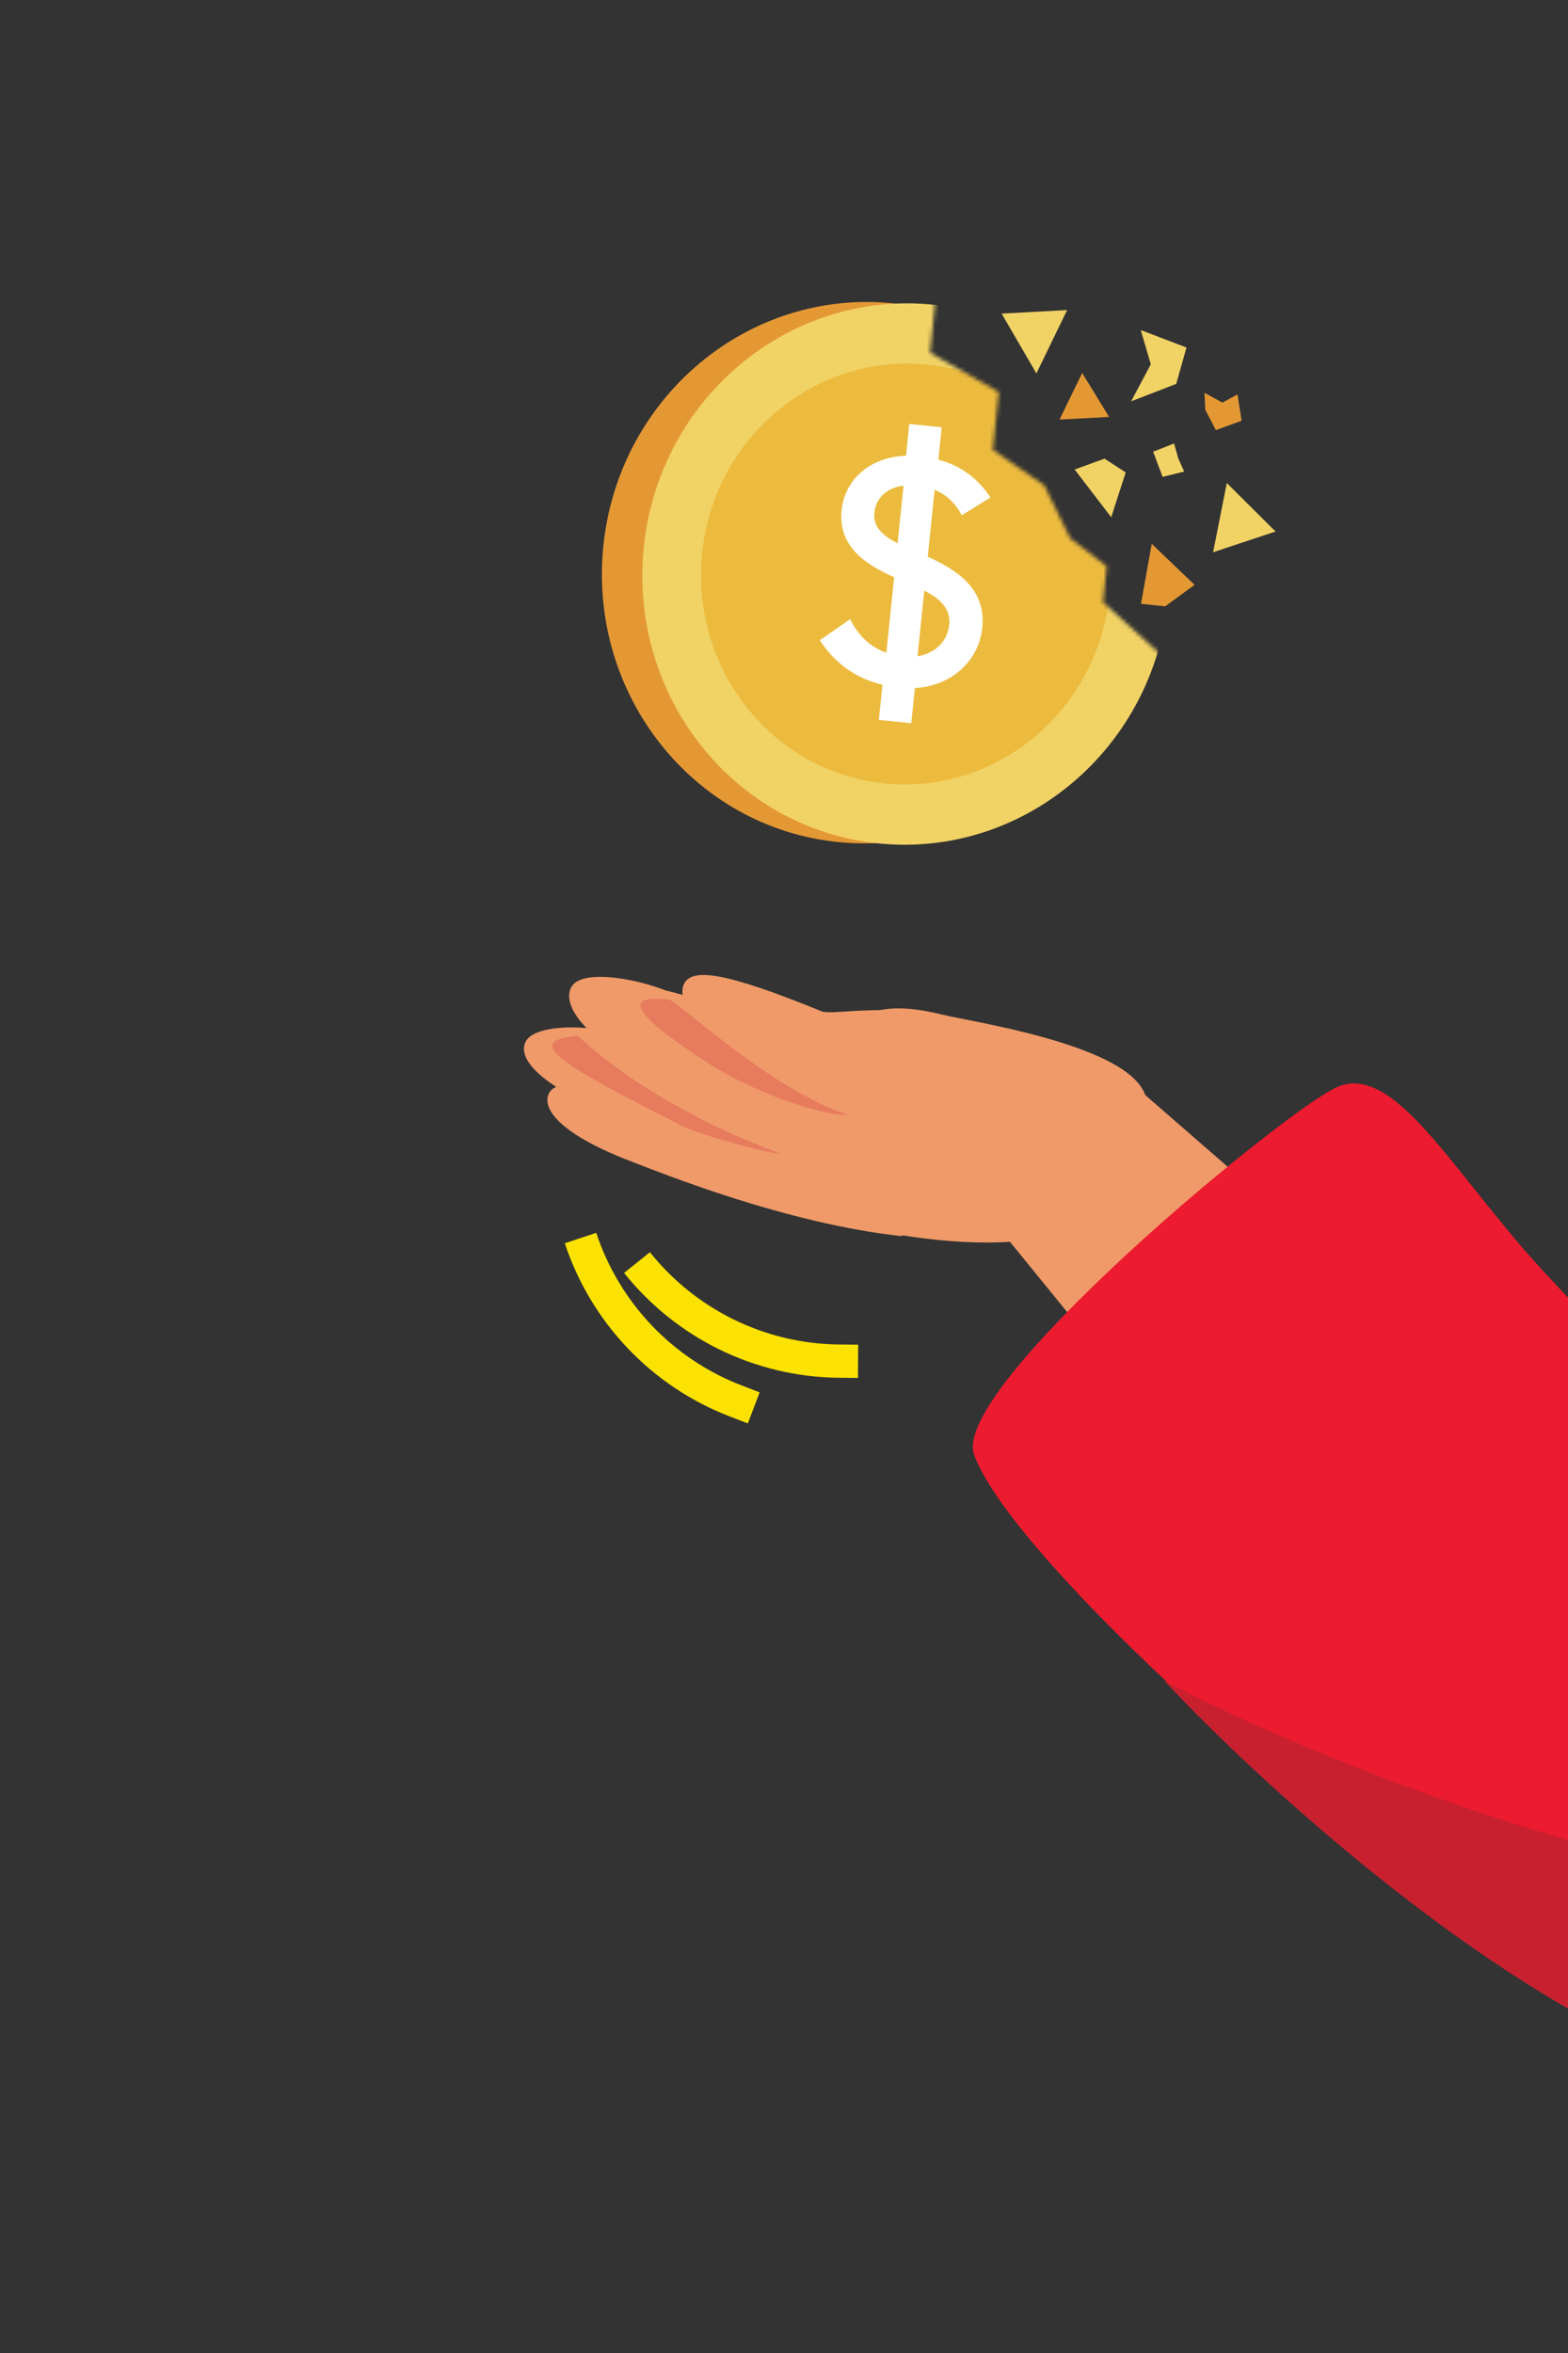 <svg width="400" height="600" viewBox="0 0 400 600" fill="none" xmlns="http://www.w3.org/2000/svg">
<rect x="0" y="0" width="400" height="600" fill="#333333" stroke="none"/>
<g clip-path="url(#clip0_6530_93812)">
<mask id="mask0_6530_93812" style="mask-type:alpha" maskUnits="userSpaceOnUse" x="143" y="63" width="157" height="171">
<path d="M237.27 89.936L239.099 72.143L159.006 63.909L143.119 218.451L292.695 233.827L299.28 169.774L281.387 153.551L282.328 144.4L273.029 137.279L266.394 123.754L253.282 114.7L254.797 99.958L237.27 89.936Z" fill="black"/>
</mask>
<g mask="url(#mask0_6530_93812)">
<path d="M287.614 152.902C283.715 190.832 250.626 218.504 213.708 214.709C176.79 210.913 150.023 177.088 153.922 139.159C157.821 101.229 190.91 73.557 227.829 77.352C264.747 81.147 291.514 114.972 287.614 152.902Z" fill="#E49834"/>
<path d="M297.927 153.25C294.028 191.18 260.939 218.851 224.021 215.056C187.103 211.261 160.336 177.436 164.235 139.506C168.134 101.576 201.223 73.905 238.141 77.7C275.059 81.495 301.826 115.32 297.927 153.25Z" fill="#F1D265"/>
<path d="M283.044 151.717C280.013 181.204 254.29 202.715 225.59 199.765C196.89 196.815 176.082 170.52 179.113 141.033C182.144 111.547 207.867 90.035 236.567 92.986C265.267 95.936 286.075 122.231 283.044 151.717Z" fill="#ECBB3E"/>
<path d="M250.575 160.146C251.633 149.849 243.759 145.226 236.673 141.956L238.426 124.899C241.542 126.173 243.857 128.476 245.334 131.408L252.684 126.842C249.593 122.314 245.616 118.887 239.371 117.212L240.22 108.959L231.957 108.109L231.125 116.205C221.968 116.535 215.507 122.225 214.699 130.086C213.721 139.597 221.221 144.101 228.094 147.19L226.114 166.448C222.012 164.994 218.912 162.054 216.868 157.872L209.122 163.271C212.745 168.648 217.652 172.807 225.121 174.607L224.2 183.568L232.462 184.417L233.384 175.456C243.261 174.883 249.767 168.006 250.575 160.146ZM242.159 159.28C241.739 163.368 238.782 166.559 234.063 167.345L235.784 150.602C239.677 152.591 242.588 155.114 242.159 159.28ZM223.062 130.707C223.442 127.013 226.189 124.356 230.494 123.845L228.983 138.544C225.311 136.657 222.674 134.48 223.062 130.707Z" fill="white"/>
</g>
<path d="M264.387 95.222L255.518 79.966L272.229 79.065L264.387 95.222Z" fill="#F1D265"/>
<path d="M312.958 123.162L325.398 135.534L309.465 140.825L312.958 123.162Z" fill="#F1D265"/>
<path d="M293.807 138.668L304.741 149.138L297.244 154.603L291.072 153.969L293.807 138.668Z" fill="#E49834"/>
<path d="M270.288 106.993L276.067 95.11L282.934 106.311L270.288 106.993Z" fill="#E49834"/>
<path d="M283.477 131.889L274.146 119.726L281.763 116.952L287.169 120.465L283.477 131.889Z" fill="#F1D265"/>
<path d="M291.005 84.168L302.677 88.611L300.056 97.886L288.549 102.342L293.572 92.88L291.005 84.168Z" fill="#F1D265"/>
<path d="M310.166 109.676L307.478 104.517L307.273 100.165L311.831 102.659L315.685 100.577L316.736 107.286L310.166 109.676Z" fill="#E49834"/>
<path d="M294.168 115.18L296.584 121.603L302.085 120.245L300.607 116.944L299.5 113.087L294.168 115.18Z" fill="#F1D265"/>
<path d="M237.243 291.597L295.221 362.807L338.656 319.665L287.367 275.072L237.243 291.597Z" fill="#F09A69"/>
<path d="M292.328 283.483C296.269 267.647 249.089 260.857 240.283 258.698C231.477 256.539 224.355 256.345 218.474 259.838C206.161 267.15 196.546 283.767 197.25 296.016C197.813 305.816 195.569 306.218 200.691 308.233C206.314 309.506 254.775 325.437 281.184 310.451C288.532 306.282 287.402 303.277 292.328 283.483Z" fill="#F09A69"/>
<path d="M160.751 296.054C144.636 289.883 137.99 283.412 139.999 278.877C142.007 274.341 156.078 276.154 165.548 278.826C172.14 279.722 182.973 279.21 188.167 280.897C197.425 283.907 201.009 287.57 201.687 295.787C202.364 304.004 236.379 313.889 229.791 315.184C200.291 311.909 168.963 299.199 160.751 296.054Z" fill="#F09A69"/>
<path d="M154.32 283.441C138.381 276.825 131.918 270.172 134.052 265.694C136.185 261.217 149.663 260.99 159.055 263.925C165.619 265.003 182.624 268.824 187.769 270.654C193.176 273.342 204.643 281.929 203.005 291.309C201.369 300.684 206.261 311.298 200.748 308.762C175.344 302.21 162.441 286.813 154.32 283.441Z" fill="#F09A69"/>
<path d="M163.93 271.754C148.445 264.137 143.351 255.994 145.765 251.662C148.179 247.329 160.711 249.052 169.897 252.577C176.38 254.071 199.555 261.479 213.872 263.625C218.184 265.903 231.265 273.93 227.537 283.826C222.877 296.197 210.819 295.424 206.611 294.086C184.577 287.607 171.821 275.635 163.93 271.754Z" fill="#F09A69"/>
<path d="M189.998 269.002C176.677 262.111 172.44 254.393 174.614 250.67C176.788 246.948 184.706 247.687 209.699 257.928C215.306 259.339 236.704 251.791 271.941 270.635C283.789 276.457 254.836 270.963 239.747 279.922C224.659 288.881 219.901 283.899 211.509 279.877C205.649 277.069 196.786 272.513 189.998 269.002Z" fill="#F09A69"/>
<path d="M174.098 287.171C146.676 273.116 131.366 265.362 147.476 264.158C160.997 276.858 181.637 287.864 199.214 294.19C196.639 294.348 178.281 289.314 174.098 287.171Z" fill="#E77B5E"/>
<path d="M180.302 270.872C159.405 257.353 159.814 253.666 170.876 254.894C176.449 258.499 198.126 278.441 216.154 284.175C213.559 285.132 194.991 280.376 180.302 270.872Z" fill="#E77B5E"/>
<path d="M632.669 405.211C679.282 359.197 685.668 323.805 676.485 288.621C661.883 245.047 493.106 375.22 451.787 414.093C385.989 475.998 433.334 546.575 470.276 528.464C539.883 494.338 576.951 460.213 632.669 405.211Z" fill="#ED1B2F"/>
<path d="M394.299 324.781C413.022 344.864 454.786 389.057 473.327 408.644C530.492 463.098 495.457 521.808 460.001 533.413C424.544 545.018 261.979 408.663 248.495 370.915C242.428 353.929 325.4 285.022 340.514 277.474C355.628 269.927 370.894 299.676 394.299 324.781Z" fill="#ED1B2F"/>
<path d="M430.483 477.118C489.652 490.455 624.36 403.659 647.633 364.814C644.827 397.02 512.227 549.119 444.262 531.408C389.89 517.239 323.43 456.936 296.996 428.555C316.838 439.186 371.314 463.782 430.483 477.118Z" fill="#C8202F"/>
<path fill-rule="evenodd" clip-rule="evenodd" d="M213.963 342.834L218.927 342.887L218.865 351.371L213.901 351.319C192.626 351.094 172.546 341.282 159.207 324.594L165.789 319.296C177.538 333.995 195.224 342.636 213.963 342.834Z" fill="#FCE200"/>
<path fill-rule="evenodd" clip-rule="evenodd" d="M189.14 353.255L193.781 355.041L190.779 362.962L186.139 361.177C166.25 353.523 150.809 337.312 144.08 317.022L152.096 314.365C158.022 332.236 171.623 346.514 189.14 353.255Z" fill="#FCE200"/>
</g>
<defs>
<clipPath id="clip0_6530_93812">
<rect width="400" height="600" fill="white"/>
</clipPath>
</defs>
</svg>
